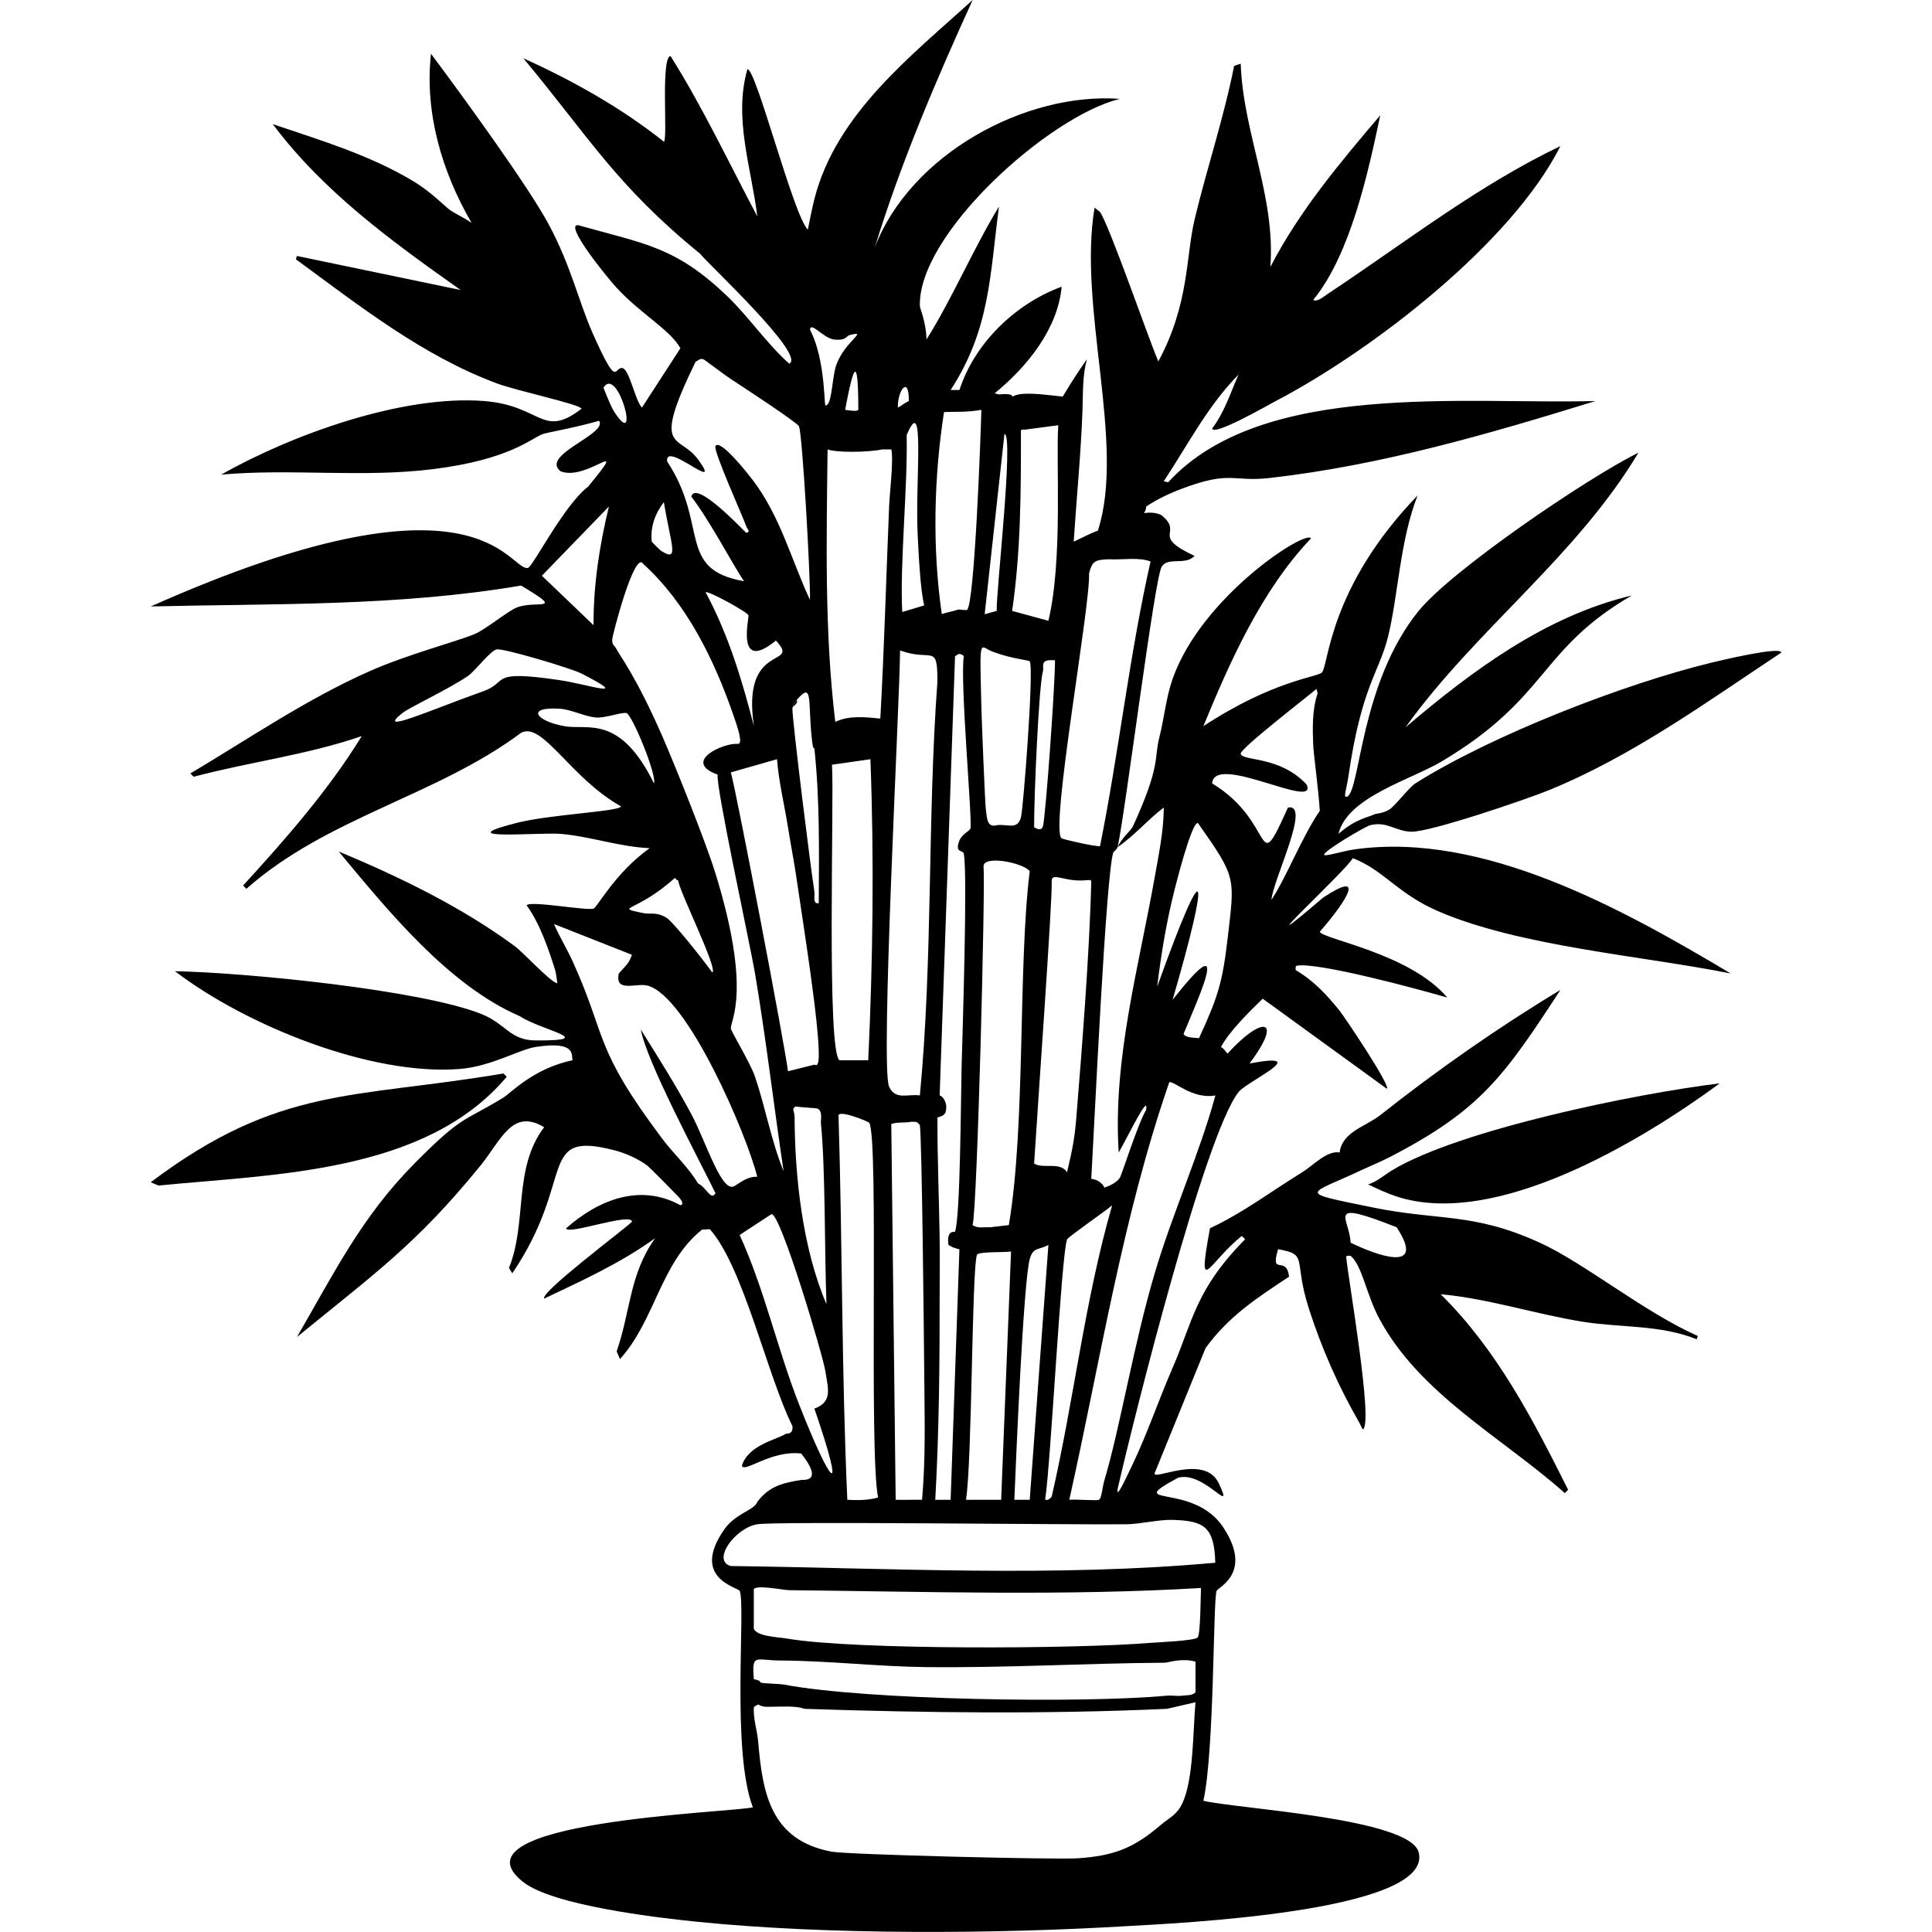 <?xml version="1.0" encoding="UTF-8"?><svg xmlns="http://www.w3.org/2000/svg" viewBox="0 0 1200 1200"><defs><style>.cls-1{fill:#000;}.cls-1,.cls-2{stroke-width:0px;}.cls-3{isolation:isolate;}.cls-2{fill:none;}.cls-4{mix-blend-mode:exclusion;}</style></defs><g class="cls-3"><g id="Layer_2"><g id="Layer_1-2"><g class="cls-4"><path class="cls-1" d="M840.22,532.99c19.43,7.56,27.47,21.79,52.55,32.76,50.42,22.05,127.76,27.97,182.21,38.9-67.02-39.97-153.54-88.25-233.4-77.12-7.8,1.09-18.53,4.65-19.11,3.41-.95-2.03,25.66-17.71,28.66-18.43,10.46-2.5,15.57,3.74,25.25,4.09,11.56.42,71.75-20.1,85.99-25.93,51.92-21.28,97.55-54.54,144-85.31.21-4.25-38.79,5.13-42.99,6.14-54.5,13.18-136.91,45.19-184.26,75.07-4.09,2.58-12.59,14.11-16.38,16.38-3.79,2.27-8.47,2.51-8.87,2.73-3.48,1.92-11.74,2.67-22.52,12.28,5.4-22.89,45.02-33.64,64.15-45.04,66.72-39.76,60.29-69.63,118.06-103.05-53.54,12.68-99.31,46.82-140.58,81.89,43.78-60.89,106.15-106.06,144.68-170.61-32.65,16.25-116.09,73.15-136.49,98.27-36.39,44.82-36.17,111.29-44.36,115.33-2.9,1.43-.4-4.78.68-12.28,8.11-56.06,19.13-64.9,24.57-86.67,6.36-25.45,7.41-60.07,18.43-88.04-55.1,57.13-55.18,105.11-59.37,109.87-2.68,3.05-29.99,4.71-73.7,33.44,16.26-39.43,35.77-83.92,66.88-116.7-3-5.58-67.93,35.91-85.99,87.35-4.1,11.69-5.16,24.29-8.19,36.17-3.49,13.67,1.02,17.16-16.38,55.28-1.2,2.64-7.04,7.22-9.55,12.97,10.6-7.23,18.4-16.79,28.66-24.57-.03,14.32-2.99,28.3-5.46,42.31-10,56.7-26.32,114.2-22.52,171.98,7.05-12.54,18.5-36.65,17.06-26.62-5.41,9.33-15.13,40.41-16.38,42.31-2.71,4.13-9.14,5.75-9.55,6.14-1.23-3.03-5.05-5.34-8.19-5.46,1.94-33.07,9.01-187.98,13.65-202.69.17-.52,1.9-1.53,2.73-3.41,4.88-22.33,22.85-166.42,27.3-174.02,3.83-6.54,14.83-.67,20.47-6.82-27.89-13.04-6.46-13.8-20.47-25.25h0c-3.04-1.81-7.57-1.79-10.92-1.37.92-1.68,1.2-2.04,1.36-4.09,6.77-4.46,14.28-8.07,21.84-10.92,31.16-11.76,31.26-4.07,55.28-6.82,69.51-7.97,135.29-27.21,202-47.77-80.79,2.28-207.52-12.99-265.47,50.5q-1.36-.34-2.73-.68c14.86-22.41,27.26-46.84,46.41-66.2-5.06,11.38-8.65,23.35-16.38,33.44.71,5.04,34.64-14.47,39.58-17.06,60.11-31.47,146.52-98.2,176.75-158.33-51.64,24.73-96.56,60.03-144,91.45-3.07,2.04-7.17,5.63-9.55,4.09,23.06-28.01,34.17-79.22,41.63-114.65-25.12,29.52-50.4,59.64-68.24,94.18,3.28-43.8-16.92-83.25-18.43-126.25l-4.09,1.36c-6.35,32.32-16.94,63.52-24.57,95.54-5.46,22.92-3.26,52.52-22.52,88.04-7.14-17.15-29.91-83.16-36.17-92.81l-3.41-2.73c-10.49,62.31,19.46,146.97,2.05,200.64-5.37,1.89-9.88,4.55-15.01,6.82,1.78-27.51,4.48-54.22,5.46-81.89.38-10.65-.09-20.89,2.73-31.39-5.53,7.86-10.08,14.97-15.01,23.2-7.5-.77-20.46-2.67-27.3-1.36-2.58.49-3.07,1.1-4.09,1.36.3-1.78-4.54-1.73-8.19-1.36l-2.73-.68c20.01-16.22,39.34-40.1,41.63-66.2-28.66,10.48-53.98,34.92-63.47,64.15-1.31-.05-2.63-.03-3.95-.01-.51,0-1.01.01-1.51.01.05-.08.09-.15.14-.23,24.38-37.76,24.16-70.72,29.89-113.74-16.16,26.58-29.27,57.59-45.04,82.58-.17-10.37-4.05-19.43-4.09-20.47-1.78-44.66,80.04-118.24,124.21-128.98-58.99-4.3-130.13,34.68-152.19,92.13,16.08-52.26,37.97-103.6,60.74-153.55-37.49,34.21-84.69,70.35-98.27,123.52-1.28,5.02-3.05,13.76-4.09,19.11-8.85-8.33-32.07-99.85-37.53-99.64-8.77,30.28,2.49,61.38,6.14,91.45-17.68-33.36-33.77-67.61-53.91-99.64-6.23.95-1.59,51.18-4.09,53.23-26.66-21.17-56.39-37.8-87.35-51.87,41.24,49.57,57.77,79.06,109.87,121.48,3.48,4.98,66.33,63.23,55.28,68.24-14.35-12.84-25-29.06-38.9-42.31h0c-31.91-30.42-50.87-32.06-92.13-43.68-9.07-1.02,17.12,31.54,23.89,38.9,14.88,16.19,33.09,25.93,39.58,37.53q-11.94,18.43-23.89,36.85c-4.33-4.41-7.76-24.04-12.28-24.57-5.21-.61-2.59,13.82-18.43-21.84h0c-8.54-19.23-13.22-41.33-27.3-67.56-12.67-23.62-54.35-80.88-73.02-105.78-4.07,36.36,6.73,73.2,25.11,104.85-.04.03-.09.04-.13.07-3.95-2.88-9.36-5.24-13.38-8.01h0c-2.41-1.67-11.73-11.26-22.52-17.74-27.11-16.3-57.56-25.4-87.35-35.49,31.52,42.16,74.19,72.99,116.7,103.05q-50.84-10.58-101.68-21.16l-.68,2.05c39.48,28.89,78.52,59.85,124.89,77.12,12.5,4.65,51.88,13.04,52.55,15.7-24.51,18.91-24.77-2.07-60.74-4.78-51.04-3.83-119.2,20.94-163.11,45.72,43.9-3.89,87.82,2.08,131.71-3.41,48.27-6.04,61.05-19.39,68.24-21.84,2.91-.99,20.4-3.98,34.8-8.19,5.58,8.31-36.93,21.31-23.89,31.39,16.65,6.59,43.9-23.3,17.06,9.55-15.3,11.66-34.4,50.19-37.53,50.5-12.33,1.22-30.14-66.99-234.08,23.89,77.12-1.84,153.71,0,229.99-12.97,28.42,16.92,9.18,8.87-2.73,13.65-5.64,2.26-19.27,13.59-25.93,16.38-12.02,5.03-41.19,12.44-65.52,23.2-38.98,17.25-74.72,41.75-111.24,63.47q1.02,1.02,2.05,2.05c34.73-9.22,70.35-13.53,104.41-25.25-20.76,33.73-47.07,63.65-73.7,92.81q1.02,1.02,2.05,2.05c50.12-44.42,118.27-57.77,170.61-96.91,13.37-7.15,30.59,28.1,62.1,45.72-.84,3.17-44.11,4.93-64.83,10.24-43.75,11.2,13.75,5.73,27.3,6.82,17.94,1.45,36.89,8.15,55.28,8.87-21.46,15.34-32.41,36.59-34.8,37.53-3.92,1.54-39.35-5.1-41.63-2.05,8.19,11.24,13.51,26.82,17.74,40.26.59,1.88,1.04,5.94,1.36,8.19-4.01-.42-21.16-19.21-26.62-23.2-33.46-24.53-71.01-42.69-109.19-58.69,30.39,36.53,68.1,83.2,112.6,102.37,12.78,8.63,50.08,15.27,9.55,15.01-15.8-.1-18.16-10.26-33.44-16.38-37.2-14.9-145.52-25.74-190.4-26.62,44.15,33.75,121.67,65.05,176.75,60.74,19.56-1.53,37.01-12.05,47.09-13.65,26.99-4.29,21.9,6.3,23.2,8.19-24.42,5.08-38.64,20.55-42.99,23.2-25.37,15.47-25.38,10.74-55.28,40.95-32.88,33.22-49.74,67.69-73.02,107.83,48.16-39.42,74.29-57.64,113.97-106.46,12.95-15.94,19.74-35.89,39.58-23.89-19.46,25.64-10.38,59.31-21.84,87.35q1.02,1.71,2.05,3.41c39.89-58.85,14.87-88.99,63.47-76.43,7.05,1.82,14.68,5.26,20.47,9.55,1.09.8,16.71,16.54,19.11,19.11h0c.74.79,4.46,4.81,1.36,5.46-25.13-13.8-50.98-3.3-70.97,14.33.45,4.55,40.63-10.1,40.95-4.09-5.66,5.47-56.92,43.67-54.6,47.77,23.69-11.24,47.57-22.09,68.93-37.53-16.1,22.73-15.16,45.22-23.89,70.29q1.02,2.39,2.05,4.78c21.91-24.03,25.2-60.05,51.18-80.53.39.4,4.4-.43,4.78,0,20.88,23.75,35.56,90.9,51.18,122.16.55,5.48-3.78,4.57-4.09,4.78h0c-5.45,3.64-23.27,6.81-27.3,19.79,1.1,4.93,18.34-9.87,36.85-7.51,14.37,18.15,1.18,16.18,0,16.38-11.36,1.91-19.63,3.62-27.3,13.65h0c-1.7,5.18-13.38,6.93-20.47,17.06-21.32,30.46,8.63,35.99,9.55,38.22,3.9,9.42-5.36,99.34,8.19,134.44-15.02,3.36-190.63,8.78-142.63,46.41,18.48,14.49,82.18,22.01,107.14,24.57,81.57,8.35,186.6,7.72,268.88,2.73,24.73-1.5,189.52-8.33,180.17-45.72-5.32-21.27-113.1-27.09-133.76-32.08,6.82-30.19,6.02-123.78,8.19-130.35.71-2.16,22.96-11.17,4.09-39.58-18.81-28.33-63.17-11.65-27.98-30.71,16.48-4.49,35.46,25.07,25.25,3.41-9.08-19.25-43.34.02-39.58-6.82q15.7-38.56,31.39-77.12h0c14.61-20.04,31.64-30.9,51.87-44.36-1.6-13.8-11.99.17-6.82-17.06,19.2,3.48,9.2,5.86,19.11,36.85,7.89,24.66,18.47,48.57,31.39,70.97q1.02,2.05,2.05,4.09c7.08-2.44-9.41-95.86-10.24-107.14-.08-1.09,2.74-.54,2.73-.68,7.32,6.32,9.63,23.72,17.74,38.9,25.23,47.18,76.6,74.05,115.33,108.51l2.05-2.05c-21.82-43.59-44.11-86.82-79.16-121.48,29.21,2.62,58.73,12.31,88.04,17.06,23.48,3.81,48.29,1.75,70.97,10.92l.68-2.05c-33.25-14.71-70.54-45.39-98.27-58.01-41.62-18.93-62.51-13.37-103.73-21.84-47.93-9.85-40.5-7.36-6.82-23.2,5.91-2.78,11.9-5.16,17.74-8.19,56.5-29.27,70.85-50.27,105.78-103.73-39.07,23.59-76.29,49.64-111.92,77.8-9.03,7.14-23.52,10.18-25.25,23.2-7.79-1.47-16.62,8.24-23.2,12.28-19.1,11.73-36.84,25.21-57.33,34.8-8.13,44.51-1.01,21.22,19.79,4.78q1.02,1.02,2.05,2.05c-31.01,31.32-32.58,51.28-44.99,79.73-.06.09-.15.15-.19.25-.11.19-.14.4-.18.62-8.38,19.3-15.24,39.67-24.25,58.62-5.53,11.63-10.59,22.47-9.55,15.7,10.18-44.45,54.06-219.58,75.07-246.36,5.25-6.7,47.13-25.37,6.82-17.74,21.37-28.47,7.9-29.94-13.65-6.14-1.57-1.52-1.83-2.85-4.09-4.09,4.99-9.49,17.84-22.24,25.93-30.03q38.56,27.98,77.12,55.96c2.58-1.6-26-44.28-29.35-48.45-7.78-9.72-16.33-18.95-27.3-25.25.15-.07-.48-2.51.68-2.73,12.66-2.42,75.57,14.53,93.5,19.79-23.24-27.66-78.48-36.48-79.16-40.95,17.4-19.93,28.57-38.66,2.05-21.16-54.89,46.8,15.37-17.66,18.43-24.57ZM867.52,762.29c19.01,29.3-13.31,17.03-28.66,9.55-.44-15.19-16.81-27.51,28.66-9.55ZM690.77,748.65c-17.07,59.13-23.69,120.98-37.53,180.85-.1.45-1.87,2.11-2.73,2.05-.45.01-.91,0-1.36,0,3.53-22.68,10.09-153.49,13.65-161.74.7-1.61,23.98-17.69,27.98-21.16ZM598.63,530.26c2.43,12.61-.76,109.68-1.36,132.39-.48,18.21-.74,93.13-4.09,102.37-.18.5-5.37-1.6-4.09,8.19,2.08,1.37,4.34,2.26,6.82,2.73q-2.73,77.8-5.46,155.6c-3.18-.04-6.37.06-9.55,0,2.44-42.77,2.76-85.47,2.73-128.3,0-11.37.16-22.76,0-34.12-.36-25.04-1.47-50.03-1.36-75.07,4.6-1.17,5.44-2.34,5.46-6.82.01-2.23-1.66-6.18-4.09-6.82q4.78-136.49,9.55-272.98c1.21.19,1.77-2.88,5.46,0h0c-2.5,15.91,5.43,101.95,4.09,107.14-.41,1.61-5.15,3.31-6.82,7.51-3.18,7.94,2.25,5.69,2.73,8.19ZM606.82,779.36c.81-2.09,18.04-1.37,21.16-2.05q-3.07,77.12-6.14,154.23c-7.28.07-14.56-.01-21.84,0,3.85-24.27,3.58-143.74,6.82-152.19ZM626.62,760.93l-11.6,1.36c-3.69-.33-7.51,1-10.92-1.36,2.95-10.73,7.96-211.41,6.82-222.48-.94-7.71,25.03-2.59,28.66,2.73-7.34,59.17-2.44,157.08-12.97,219.75ZM639.58,782.09c2.08-7.78,5.7-5.46,11.6-8.87q-5.8,79.16-11.6,158.33c-3.18.05-6.37-.04-9.55,0,1.17-28.22,5.61-134.71,9.55-149.46ZM655.28,410.15c.02,16.16-5.9,98.13-7.51,103.05-1.26,3.87-5.23.53-5.46.68-.13-17.91,2.91-87.98,5.46-96.91h0c.88-3.07-2.42-7.81,7.51-6.82ZM668.24,697.46c-1.24,15.19-5.36,29.15-5.46,30.71-4.15-6.88-15.04-1.94-20.47-5.46,2.04-33.07,11.42-163.86,10.92-174.71-.64-7.3,8.27.38,21.84-1.36,0,.14,2.76-.42,2.73.68-1.03,43.92-5.86,105.16-9.55,150.14ZM676.43,356.24c1.98-7.99,3.9-8.49,12.28-8.87,8.29.5,18.2-1.48,25.93,1.36h0c-13.2,58.18-19.61,118.32-31.39,176.75-.92.87-22.89-4.05-23.89-4.78-7.34-5.37,18.02-144.66,17.06-164.47ZM634.12,267.52c0-1.11,2.73-.54,2.73-.68q10.24-1.36,20.47-2.73c-1.58,22.08,2.96,83.37-6.14,121.48q-11.26-3.07-22.52-6.14c5.42-37.12,5.5-74.54,5.46-111.92ZM623.89,269.57c6.06.01-5.6,101.71-4.78,109.87l-7.51,2.05q6.14-55.96,12.28-111.92ZM616.38,404.69c12.46,4.75,22.52,5.16,23.2,6.14,2.78,3.98-4.06,92.26-5.46,96.91-2.4,7.98-7.68,3.93-15.01,4.78-6.38,1.94-6.11-5.32-6.82-10.24-.45-3.11-2.49-53.06-2.73-62.79-1.14-45.94-1.25-37.88,6.82-34.8ZM586.35,255.92c8.56-.24,14.43.19,23.2-1.36-.36,14.48-4.16,120.12-8.87,124.21-.63.54-4.78-.52-6.14,0h0c-2.67,1.03-7.24,1.65-9.55,2.73-.1.05-.2.56-.54,1.14.34-.58.43-1.09.54-1.14-6.03-41.11-4.89-85.43,1.36-125.57ZM582.26,423.12c-6.3,85.66-2.75,171.76-10.92,257.28-7.17-1.13-15.23,3.21-19.11-5.46-5.53-12.37,6.55-237.17,6.82-270.93,19.98,7.25,23.2-4.82,23.2,19.11ZM572.7,931.54c-5.45-.1-10.93.15-16.38,0q-1.36-116.7-2.73-233.4c3.85-1.37,8.53-.59,12.28-1.36.83-.17,1.88.15,2.73,0,.85-.09,2.66,1.66,2.73,2.05,1.29,7.64,2.55,131.75,2.73,154.92.2,25.85.96,52.01-1.36,77.8ZM569.97,331.67c.54,11.09,1.59,34.54,4.09,44.36h0q-6.82,2.05-13.65,4.09c-1.61-28.71,3.45-78.02,2.73-109.87,11.69-27.8,5.23,28.53,6.82,61.42ZM564.51,249.09c-3.37,1.62-4.35,2.8-6.82,4.09-.35-10.52,6.92-20.54,6.82-4.09ZM548.09,279.12h5.51c1.52,6.23-.99,26.53-1.36,35.49h0c-1.82,43.9-3.02,87.84-5.46,131.71-9.36-.92-19.34-2.07-27.98,2.05-6.75-56.03-5.42-112.88-4.78-169.25,4.96,2.02,24.7,1.98,34.07,0ZM516.74,474.98q11.94-1.71,23.89-3.41c2.35,62.15,1.56,125.38-1.36,186.99h-17.74c-8.31-3.95-3.32-162.62-4.78-183.58ZM539.94,697.46c6.01,9.97-.39,204.08,5.46,232.71-.96-.03-5.53,2.24-19.11,1.36-3.58-79.34-3.02-158.83-5.46-238.17-1.27-4.81,18.54,3.14,19.11,4.09ZM524.93,254.55c2.02-10.81,3.69-18.44,4.98-21.79.99-2.58,1.76-2.62,2.29.35.59,3.27.9,10.18.92,21.44-.41-.03.5,1.39-8.19,0ZM518.11,210.88c7.47.84,7.61-2.22,9.55-2.73,12.31-3.22-2.78,3.54-8.19,18.43-.45,1.25-.82,2.77-1.15,4.41-1.72,8.66-2.13,21.24-5.68,20.84-.44-1.31-.5-10.85-2.2-22.04-1.26-8.33-3.43-17.57-7.35-25.05.59-5.24,8.28,5.39,15.01,6.14ZM481.94,397.87c16.16,17.37-21.76-.19-13.65,53.23-7.45-28.88-15.85-56.84-30.03-83.26,1.88-1,26.14,12.45,26.62,14.33.49,1.92-8.03,36.13,17.06,15.7ZM482.62,471.57c1.07,14.07,4.6,28.35,6.82,42.31,1.74,10.94,3.88,21.77,5.46,32.76h0c3.64,25.26,14.16,89.99,13.65,109.87-.19,7.27-2.69,4.5-2.73,4.78q-8.19,2.05-16.38,4.09c-1.9-15.76-31.86-172.65-35.49-185.63q14.33-4.09,28.66-8.19ZM492.44,439.09h0c.56-1.8,1.35-3.3,2.46-4.37,10.52-12.3,6.59,1.52,9.55,25.93.67,5.53,1.34,3.88,1.36,4.09,3.42,32.1,2.91,64.04,2.73,96.23-4.01.74-2.23-4.58-2.73-7.51-2.05-12.1-13.54-104.34-13.65-113.45-.32,1.27-.55,2.66-.67,4.18.12-1.52.35-2.91.67-4.18h0c.08-.32.17-.62.27-.92ZM494.22,687.23c2.3.51,13.06,1.02,13.65,1.36,3.31,1.95,1.74,6.53,2.05,9.55,2.77,27.04,2.22,81.09,3.41,111.92-14.77-34.46-19.63-78.73-19.79-116.02-.02-4.27-2.23-4.98.68-6.82ZM433.48,285.26c-11.83-16.15-29.29-3.43-1.36-60.74.81.22,2.44-2.34,4.78-1.36.97.41,12.85,9.54,17.06,12.28h0c5.28,3.44,41.29,26.98,42.31,29.35,2.14,4.96,7.12,93.07,6.82,107.83-11.78-25.37-18.34-51.74-35.49-74.39h0c-1.72-2.27-20.32-26.25-23.2-21.16-1.54,2.72,16.79,43.24,19.11,49.82.63,1.78,2.96,3.4,0,4.09-2.46-2.24-31.44-33.2-34.12-22.52,11.63,15.04,26.11,43.01,32.76,52.55-42.13-7.39-21.61-34.65-47.77-74.39-1.75-13.58,35.74,21.35,19.11-1.36ZM412.33,311.88c4.49,27.15,9.96,37.81-2.05,30.03-.32-.21-5.25-5.13-5.46-5.46-1.03-8.89,2.02-17.43,7.51-24.57ZM399.36,350.1c27.1,24.54,44.06,59.33,55.96,93.5,2.76,7.93,6.65,19.09,2.73,18.43-8.87-.64-34.67,11.05-12.28,19.11h0c-1.5,6.1,20.41,106.86,23.2,123.52,6.84,40.74,11.66,81.98,17.74,122.84-7.71-18.96-11.19-39.33-17.74-58.69-2.88-8.51-14.86-28.09-15.01-30.03-.39-4.89,13.11-22.79-9.55-96.23-5.9-19.1-24.04-64.54-32.76-84.62-16.29-37.55-27.37-51.78-28.66-54.6-1.16-2.54-2.86-2.26-2.73-6.14.09-2.69,13.78-55.27,19.11-47.09ZM374.79,240.9h0c8.92-14.82,23.37,40.4,6.82,15.01h0c-2.84-4.35-6.31-14.37-6.82-15.01ZM336.57,357.6q20.81-21.5,41.63-42.99c-5.88,24.36-9.64,48.56-9.55,73.7q-16.04-15.36-32.08-30.71ZM300.4,429.26c-32.92,11.69-67.7,27.37-50.5,13.65,4.54-3.62,28.74-14.78,40.95-23.2,4.25-2.94,13.8-15.75,17.74-16.38,4.35-.69,45.99,11.66,52.55,15.01,32.29,16.52,4.31,6.75-13.65,4.09-44.66-6.61-31.21,1.19-47.09,6.82ZM350.91,451.1c-17.92-3.08-24.68-12.16-3.41-10.92,7.2.42,15.09,4.71,22.52,5.46,5.68.57,16.25-3.5,19.11-2.73,3.45.92,18.99,38.52,17.06,43.68-21.12-43.04-41.23-33.07-55.28-35.49ZM419.15,545.28c.51.42,1.31,1.78,2.05,1.36-.22,4.95,25.36,56.23,21.16,57.33-4.89-6.91-24.43-31.75-28.66-34.12-6.68-3.74-9.58-1.71-14.33-2.73-18.59-3.99-4.05-.23,19.79-21.84ZM429.39,692c-9.59-17.9-20.61-35.33-31.39-52.55,3.87,20.4,35.06,78.56,46.41,101.68-2.96,4.93-5.43-3.56-10.92-6.14-5.95-10.07-14.88-18.05-21.84-27.3-43.4-57.65-34.33-62.94-55.96-110.56-3.6-7.93-8.13-15.23-11.6-23.2q24.23,9.55,48.45,19.11c-2.26,5.67-2.61,5.39-8.19,11.6-2.59,12.17,10.78,5.75,17.74,7.51,24.9,6.27,62,93.17,68.24,118.75-5.63-.17-9.19,2.74-13.65,5.46-8.11,6.36-17.92-26.87-27.3-44.36ZM496.27,872.17c-13.49-34.47-21.43-71.26-36.85-105.1q9.9-6.48,19.79-12.97c5.74-.34,32.06,88.29,33.44,97.59,1.52,10.23,4.85,19.06-6.82,23.2,20.52,59.9,10.17,47.66-9.55-2.73ZM734.35,1120.09c-3.53,7.43-7.99,8.8-13.65,13.65-16.64,14.26-29.11,18.98-51.18,20.47-13.99.95-143.05-2.27-152.87-4.09-37.92-7.03-43.02-36.13-45.72-68.24-.56-6.65-3.12-14.47-2.73-21.16.06-1.03,2.71-1.88,2.73-2.05,3.39,2.18,7.22,1.3,10.92,1.36,3.17.06,6.39-.16,9.55,0,6.86.34,7.77,1.35,8.19,1.36,75.15,2.48,150.05,3.4,225.21,0q8.87-2.05,17.74-4.09c-1.58,17.61-1.11,47.88-8.19,62.79ZM742.54,1051.16c-2.53,2.25-5.32,1.62-8.19,2.05-2.94.44-6.49-.29-9.55,0-52.15,4.88-186.68,2.76-237.49-6.82-3.42-.65-13.46-.67-15.01-1.36-.21-.09.58-1.25-4.09-2.05-1.25-16.33.84-11.67,16.38-11.6,30.09.13,60.63,3.77,90.77,4.09,49.45.53,98.7-2.37,148.09-2.73,2.17-.02,10.11-3.1,19.11-.68v19.11ZM743.91,1017.04c-1.8,2.13-24.96,2.99-30.03,3.41-45.62,3.76-183.43,4.48-225.21-2.73-4.91-.85-18.74-1.26-20.47-6.14v-24.57c1.97-2.78,18.52.65,21.84.68,85.31.88,170.7,3.69,255.92-1.36-.25,5.69-.31,28.65-2.05,30.71ZM699.55,946.75c8.61-.08,20.17-2.97,28.66-2.73,19.81.56,26.03,4.39,26.62,26.62-99.74,9.06-200.76,3.34-300.96,2.05-12.03-3.45,2.78-23.6,16.38-25.93,11.3-1.94,193.14.36,229.3,0ZM717.38,790.28c-13.17,44.23-21.88,97.47-31.39,128.98-1.29,4.26-1.69,11.4-3.41,12.28-1.38.71-14.19-.41-18.43,0,19.44-86.78,32.9-174.99,62.1-259.33,2.61-1.22,14.39,10.8,28.66,8.19-9.92,36.35-26.51,72.87-37.53,109.87ZM762.42,583.49c-3.08,26.65-6.09,36.21-17.74,61.42-1.31-.57-8.17.18-9.55-2.73,9.93-24.06,30.58-68.74-6.82-21.16,23.22-79.66,21.98-96.14-9.55-8.19,2.44-20.47,5.83-40.73,10.92-60.74,1.34-5.25,10.52-41.33,14.33-40.95,24.27,34.5,22.92,33.44,18.43,72.34ZM789.72,558.93c.89-12.38,25-60.39,10.24-57.33-20.72,45.97-6.97,9.16-47.09-15.01,1.32-19.3,66.14,17.29,58.69.68-16.81-18.08-40.04-14.31-40.95-19.11-.58-3.05,41.81-35.7,47.09-40.26q.34,1.36.68,2.73c-3.43,10.42-3.13,21.34-2.73,32.08.2,5.25,3.46,29.14,4.09,40.95-10.9,15.75-20.64,41.08-30.03,55.28Z"/><path class="cls-1" d="M314.74,668.8q-1.02-1.02-2.05-2.05c-93.26,15.81-139.08,7.36-219.07,67.56l4.78,2.05c71.7-7.11,165.84-7.53,216.34-67.56Z"/><path class="cls-1" d="M494.9,434.72c-1.11,1.07-1.9,2.57-2.46,4.37.81-.83,3.26-2.21,2.46-4.37Z"/><path class="cls-1" d="M849.78,735.68c5.79,2.74,11.64,5.52,17.74,7.51,61.27,19.94,151.21-33.97,200.64-70.29-51.74,6.23-161.69,28.78-203.37,53.91-4.96,2.99-9.33,7.02-15.01,8.87Z"/><rect class="cls-2" y="0" width="1200" height="1200"/></g></g></g></g></svg>